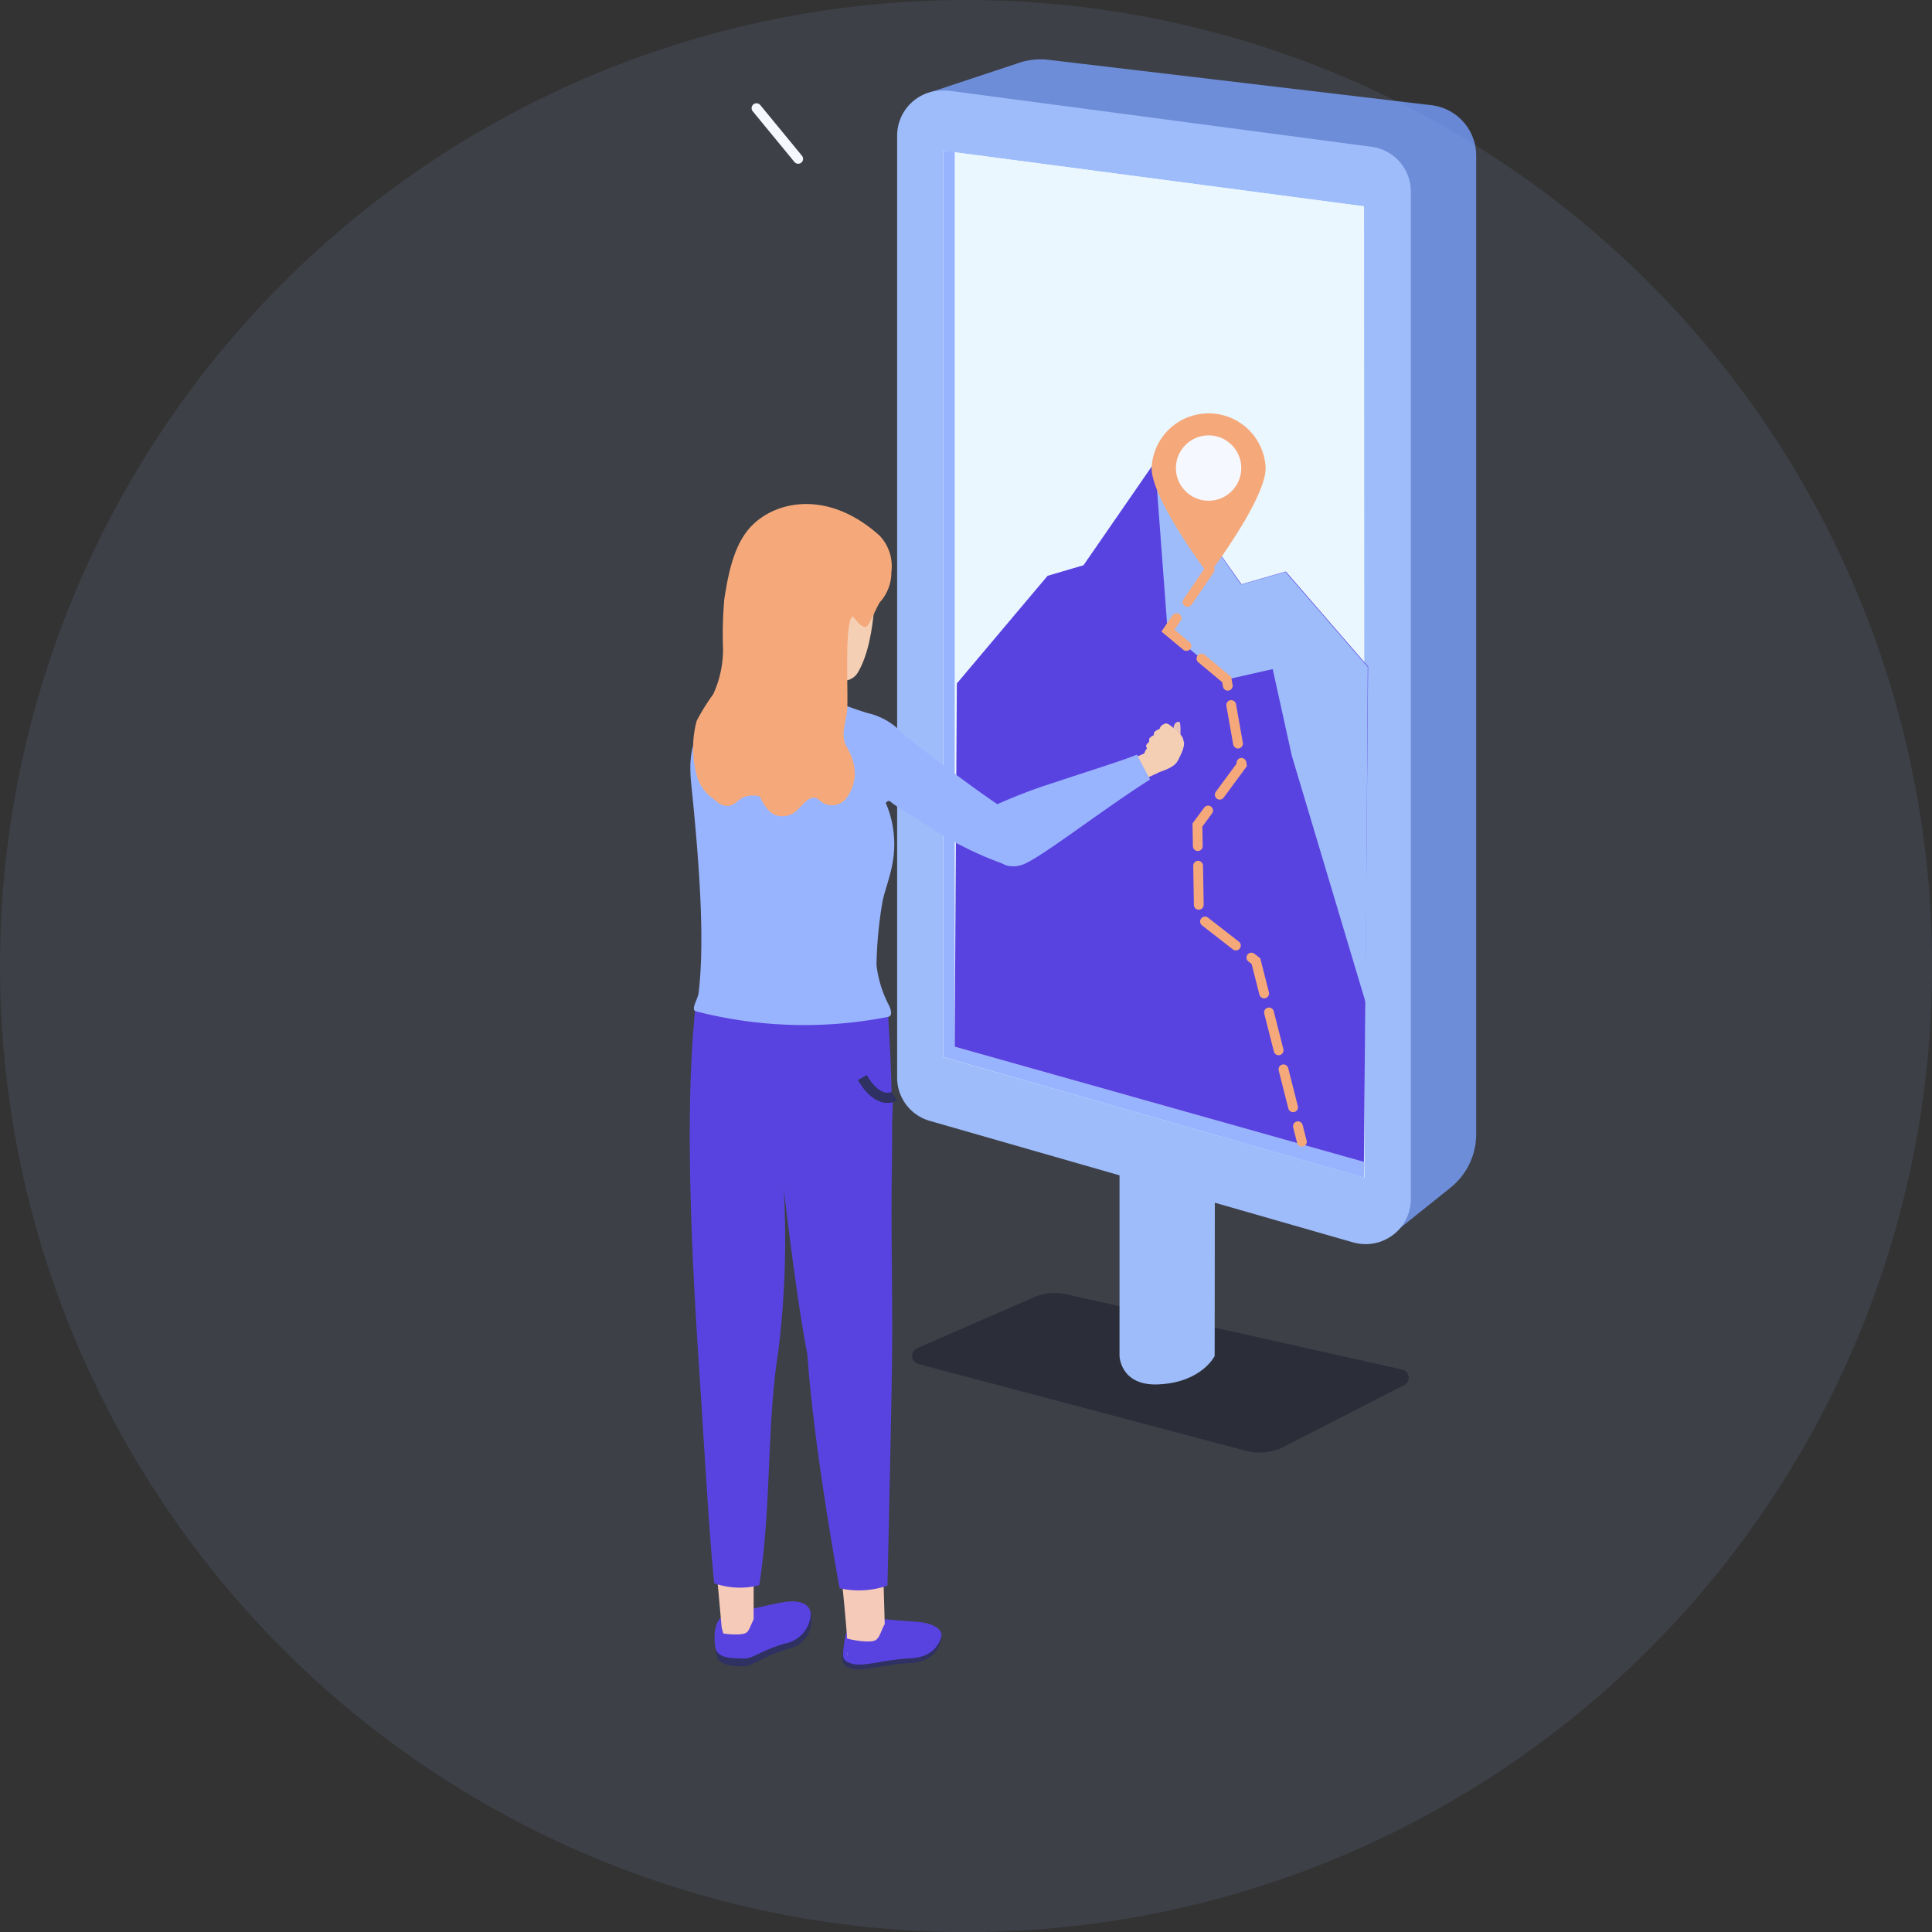 <svg id="Calque_1" data-name="Calque 1" xmlns="http://www.w3.org/2000/svg" xmlns:xlink="http://www.w3.org/1999/xlink" viewBox="0 0 197.39 197.39"><rect x="0" y="0" width="197.39" height="197.39" fill="#333333" stroke="none"/><defs><style>.cls-1,.cls-11,.cls-17,.cls-7{fill:none;}.cls-2{fill:#1f1f23;}.cls-3{fill:#9fbdf9;}.cls-4{fill:#6888d5;}.cls-5{fill:#f3feff;}.cls-18,.cls-6{fill:#99b4ff;}.cls-7{stroke:#fff;}.cls-17,.cls-7{stroke-linecap:round;}.cls-11,.cls-17,.cls-7{stroke-miterlimit:10;}.cls-8{fill:#5236dd;}.cls-9{fill:#222251;}.cls-10{fill:#ffccb0;}.cls-11{stroke:#222251;stroke-width:1.04px;}.cls-12{fill:#f4c3ae;}.cls-13{fill:#ffd1ab;}.cls-14{fill:#f4c09a;}.cls-15{fill:#ffa76c;}.cls-16{fill:#fff;}.cls-17{stroke:#ffa76c;stroke-dasharray:4 2;}.cls-18{opacity:0.1;isolation:isolate;}.cls-19{clip-path:url(#clip-path);}</style><clipPath id="clip-path"><circle class="cls-1" cx="326.16" cy="101.94" r="100.99"/></clipPath></defs><g id="Groupe_1792" data-name="Groupe 1792"><g id="Groupe_1789" data-name="Groupe 1789"><g id="Groupe_1788" data-name="Groupe 1788"><path id="Tracé_4205" data-name="Tracé 4205" class="cls-2" d="M127.08,148.17l-33.29-8.82a.86.86,0,0,1-.1-1.6l11.87-5.18a5.58,5.58,0,0,1,3.84-.23l33.91,7.6a.85.85,0,0,1,.1,1.6l-12.49,6.4A5.58,5.58,0,0,1,127.08,148.17Z"/><path id="Tracé_4206" data-name="Tracé 4206" class="cls-3" d="M124.1,138.54s-1.3,2.69-5.72,2.9c-3.92.19-4-2.9-4-2.9v-26h9.75Z"/><path id="Tracé_4207" data-name="Tracé 4207" class="cls-4" d="M94.34,9.66l9.51-3.15a7,7,0,0,1,3.27-.4l39.14,4.64a5.18,5.18,0,0,1,4.56,5.14v100a7,7,0,0,1-2.62,5.45l-5.78,4.63Z"/><path id="Tracé_4208" data-name="Tracé 4208" class="cls-3" d="M138.27,126.94,95,114.52a4.59,4.59,0,0,1-3.34-4.42V13.86A4.61,4.61,0,0,1,96.2,9.25c.21,0,.41,0,.62,0L140.14,15a4.61,4.61,0,0,1,4,4.57V122.51a4.6,4.6,0,0,1-4.6,4.6A4.92,4.92,0,0,1,138.27,126.94Z"/><path id="Tracé_4209" data-name="Tracé 4209" class="cls-5" d="M139.39,120.32,96.36,108V15.4l43,5.68Z"/><path id="Tracé_4210" data-name="Tracé 4210" class="cls-5" d="M139.39,120.32,96.36,108V15.4l43,5.68Z"/><path id="Tracé_4211" data-name="Tracé 4211" class="cls-6" d="M139.39,118.71,97.54,106.94V15.5l-1.18-.1V108l43,12.33Z"/></g></g><line id="Ligne_180" data-name="Ligne 180" class="cls-7" x1="81.55" y1="16.23" x2="77.29" y2="11.05"/><path id="Tracé_4212" data-name="Tracé 4212" class="cls-8" d="M97.76,69.83l9.27-11,3.67-1.08L118,47.18l8.84,12.51,4.53-1.3,8.41,9.71-.43,50.61L97.54,106.94Z"/><path id="Tracé_4213" data-name="Tracé 4213" class="cls-3" d="M118,47.18l1.29,17.25,6,5,4.74-1.07,1.95,8.84,7.55,25.24.21-34.3-8.41-9.71-4.53,1.29Z"/><g id="Groupe_1790" data-name="Groupe 1790"><path id="Tracé_4214" data-name="Tracé 4214" class="cls-9" d="M74.36,165.35s7.71,1.18,8.27-1.06a2.32,2.32,0,0,1,.29,1.18,3,3,0,0,1-2.45,3c-2.76.82-3.52,1.82-4.75,1.78-2.1-.07-2.88-.56-2.43-2.48C73.87,165.27,74.36,165.35,74.36,165.35Z"/><path id="Tracé_4215" data-name="Tracé 4215" class="cls-8" d="M74.12,165.08s3.43-.93,5.71-1.35c2.44-.45,3,.54,3,1.2a3.24,3.24,0,0,1-2.68,3c-2.76.83-3.14,1.58-4.37,1.52s-2.61,0-2.73-1.36C72.76,165.13,74.12,165.08,74.12,165.08Z"/><path id="Tracé_4216" data-name="Tracé 4216" class="cls-9" d="M87.8,165.67s7.31,2.83,8.3.9a2,2,0,0,1,0,1.15c-.15.56-.7,2.08-3.16,2.2-2.8.14-4.76.89-5.91.55s-1-.74-.87-2C86.55,165.67,87.8,165.67,87.8,165.67Z"/><path id="Tracé_4217" data-name="Tracé 4217" class="cls-8" d="M87.85,165.18s3.36.37,5.62.5,2.87,1,2.7,1.55-.7,2.08-3.17,2.2c-2.79.14-4.75.89-5.91.56s-1-.74-.86-2C86.59,165.18,87.85,165.18,87.85,165.18Z"/><path id="Tracé_4218" data-name="Tracé 4218" class="cls-10" d="M85.8,160.17c.27,1.1.72,6.79.72,6.79l.07,2.15,1.1.52,2.73-2.73s-.15-5-.18-6.33Z"/><path id="Tracé_4219" data-name="Tracé 4219" class="cls-10" d="M77,165.5l0-5.19-3.79.2.52,5.75.56,2.19s2.46,0,2.48,0,.59-2.44.59-2.44Z"/><path id="Tracé_4220" data-name="Tracé 4220" class="cls-8" d="M90.69,103.09s.57,7.17.44,15.28.1,14.17,0,21.14S90.67,162,90.67,162a9,9,0,0,1-4.89.27s-2.62-14.14-3.29-23.87c-1.18-6.07-2.42-17-2.42-17a92.49,92.49,0,0,1-.57,16.8c-1.17,7.29-.67,15.8-1.93,23.76a7.93,7.93,0,0,1-4.6-.2c-.5-4.8-.92-12.46-1.61-23s-1.47-25.87-.24-36.45"/><path id="Tracé_4221" data-name="Tracé 4221" class="cls-8" d="M91.26,112s-1.47,1.27-3.32-2.1-1.2,7.78-1.2,7.78L89,119.2s1.85-.2,1.91-.49S91.26,112,91.26,112Z"/><path id="Tracé_4222" data-name="Tracé 4222" class="cls-11" d="M91.37,112s-1.58,1-3.27-1.91"/><path id="Tracé_4223" data-name="Tracé 4223" class="cls-8" d="M74,168.27s-.46-1.5-.2-1.41,2.11.29,2.52-.1.6-1.63,1.06-1.63,1.91,1.66,1.91,1.66l-2.39,2.32L74.46,169Z"/><path id="Tracé_4224" data-name="Tracé 4224" class="cls-8" d="M86.6,169.07s-.39-1.8-.09-1.68,2.44.56,3,.15.66-1.8,1.2-1.75,2.27,2.09,2.27,2.09l-3,1.36-2.85.75Z"/><path id="Tracé_4225" data-name="Tracé 4225" class="cls-12" d="M119.88,74.82A1.65,1.65,0,0,1,120,74c.19-.29.46-.3.55-.19a4.63,4.63,0,0,1,.06,1c0,.31,0,.84,0,.84"/><path id="Tracé_4226" data-name="Tracé 4226" class="cls-13" d="M115.93,77.39a9.82,9.82,0,0,0,.94-.4c.16-.11,0-.27.47-.64,0,0,1.08-1.91,1.77-2s1.82.73,1.8,1.34c.23.36-.2,1.35-.6,2.07s-1.61,1-1.94,1.17-1.2.55-1.2.55"/><path id="Tracé_4227" data-name="Tracé 4227" class="cls-6" d="M104.66,83.65a5.54,5.54,0,0,0,.36,3.76,1.64,1.64,0,0,1-1.38,1.09,5,5,0,0,1-1-.19,37.23,37.23,0,0,1-3.8-1.6l-.22-.12a32.79,32.79,0,0,1-9.67-7.17c-1.5-1.68-2.41-4.07-1.07-6a4.83,4.83,0,0,1,3.59,1C92.94,75.54,96,77.93,98.84,80S104.08,83.72,104.66,83.65Z"/><path id="Tracé_4228" data-name="Tracé 4228" class="cls-6" d="M93.74,77.68a12,12,0,0,0-.6-1.38,6.61,6.61,0,0,0-4.4-3.41l-1.63,8a2.53,2.53,0,0,0,.5,2.89c.32.4.65.79,1,1.18a1.87,1.87,0,0,0,.57.48c.17.08-.21-.22-.19-.41.06-.86,1.48-3.52,1.93-3.17,1,.82,1.81,1.13,3.75,2.4C93.86,82.3,94.53,79.68,93.74,77.68Z"/><path id="Tracé_4229" data-name="Tracé 4229" class="cls-6" d="M117.5,79.64c-5,3.17-11.14,8-13,8.69a2.61,2.61,0,0,1-1.07.16,1.62,1.62,0,0,1-1.53-.85,4.79,4.79,0,0,1-.23-1,23.51,23.51,0,0,1,0-4.11,1.83,1.83,0,0,1,0-.26,53.72,53.72,0,0,1,6.15-2.35c3.32-1.12,6.82-2.19,8.34-2.82Z"/><path id="Tracé_4230" data-name="Tracé 4230" class="cls-13" d="M86.21,77.5l-7.28-1.1-5-2.79s5.21-1.72,5.25-2.24S79,65.58,79,65.58l2.74,1.66,2.4,1.46s0,.54,0,1.15.12,1.57.34,1.66a10,10,0,0,0,1.71.53Z"/><path id="Tracé_4231" data-name="Tracé 4231" class="cls-14" d="M84.14,69.85a5.72,5.72,0,0,1-2.9-2.71l.49.1,2.4,1.46S84.12,69.24,84.14,69.85Z"/><path id="Tracé_4232" data-name="Tracé 4232" class="cls-13" d="M120.44,74.92s-1-1.1-1.35-1-.56.31-.57.45-.33.19-.51.36a.41.41,0,0,0-.12.38,1.38,1.38,0,0,0-.35.22c-.21.15-.1.34-.14.45s-.26.2-.29.39.12.4.49.8a2.77,2.77,0,0,0,1.66.75"/><path id="Tracé_4233" data-name="Tracé 4233" class="cls-6" d="M90.16,92.14a42.29,42.29,0,0,0-.61,6.45,11.84,11.84,0,0,0,1.3,4.18c.52,1.18-.15,1.13-.36,1.17a44.27,44.27,0,0,1-19.4-.62c-.55-.18.21-1.22.29-1.89.52-4.44.33-10.83-.76-21.35-.4-3.91.69-4.94.94-5.26a6,6,0,0,1,2.1-1.52,23.51,23.51,0,0,1,4.78-1.44s.08.87,4.23,1.1c2.2,0,3.54.39,3.51-.92.73.2,1.06.41,3.35,1.08.64.92-1.64,3.36-.61,6.23.26.72,2.3,2.56,2.44,6.59C91.45,88.58,90.48,90.5,90.16,92.14Z"/><path id="Tracé_4234" data-name="Tracé 4234" class="cls-13" d="M89.4,57.92s.38,7.22-1.76,10.8c-1.07,1.79-4.58.63-6.88-1.61-6.1,0-4.5-5.88-4.47-6.28s9-3.88,9-3.88Z"/><path id="Tracé_4236" data-name="Tracé 4236" class="cls-15" d="M84,62.69c.87,3.71.21,8.58,1.55,11.8.54,1.29,1.45,2.3,1.71,3.74a4.21,4.21,0,0,1-.83,3.37,1.85,1.85,0,0,1-2.52.32,2.29,2.29,0,0,0-.51-.37c-.67-.27-1.27.56-1.84,1.1a2.15,2.15,0,0,1-2.41.6c-1-.48-1.67-1.94-2-3.39-1-4-.27-8.48.61-12.56.45-2,1.1-4.3,2.52-5"/><path id="Tracé_4237" data-name="Tracé 4237" class="cls-15" d="M91.07,58.45a4.56,4.56,0,0,1-1.1,3c-.28.21-1.18,2.59-1.5,2.6-1,0-1.3-1.88-1.64-.54-.48,1.84-.17,7.24-.27,8.87-.08,1.36-.62,2.35-.24,3.53s-2.13.8-2.94,1.42c-.14.1-2.08-11.55-2.15-11.37a1.64,1.64,0,0,0-.09.62c0,.59,0,1.2,0,1.8-.4-.26-.44-1.06-.77-1.46a.74.74,0,0,0-1,0,.61.61,0,0,0-.12.16,3.24,3.24,0,0,0-.56,1.55,6.23,6.23,0,0,0,.22,2.15,8.33,8.33,0,0,0,.79,1.47,48.09,48.09,0,0,1-.24,8.48c-.12.71-.65,1.12-1.15.91h0a2.76,2.76,0,0,0-2.41-.16c-.46.25-.87.74-1.35.85a1.66,1.66,0,0,1-1.33-.44l-.4-.32a4.32,4.32,0,0,1-1.63-2.32,10.65,10.65,0,0,1,0-5.63,22.9,22.9,0,0,1,1.68-2.7,10.89,10.89,0,0,0,1-4.68A40.69,40.69,0,0,1,74,61.23c.42-2.76,1-5.4,2.5-7.18,2.42-2.85,8-4.18,13.38.69A4.53,4.53,0,0,1,91.07,58.45Z"/></g><g id="Groupe_1791" data-name="Groupe 1791"><path id="Tracé_4238" data-name="Tracé 4238" class="cls-15" d="M129.31,47.82c0,3.22-5.83,10.9-5.83,10.9s-5.82-7.68-5.82-10.9a5.83,5.83,0,0,1,11.65,0Z"/><circle id="Ellipse_404" data-name="Ellipse 404" class="cls-16" cx="123.48" cy="47.82" r="3.34"/></g><path id="Tracé_4239" data-name="Tracé 4239" class="cls-17" d="M123.59,58.2l-4.26,6.23,6,5,1.54,8.71-4.53,6.15.16,9.38,5.82,4.53,4.69,18.45"/><circle id="Ellipse_405" data-name="Ellipse 405" class="cls-18" cx="98.7" cy="98.7" r="98.7"/></g><g id="Groupe_1820" data-name="Groupe 1820"><g class="cls-19"><g id="Groupe_1819" data-name="Groupe 1819"><g id="Groupe_1818" data-name="Groupe 1818"><rect id="Rectangle_1031" data-name="Rectangle 1031" class="cls-18" x="130.3" y="-11.15" width="340.22" height="231.35"/></g></g></g></g></svg>